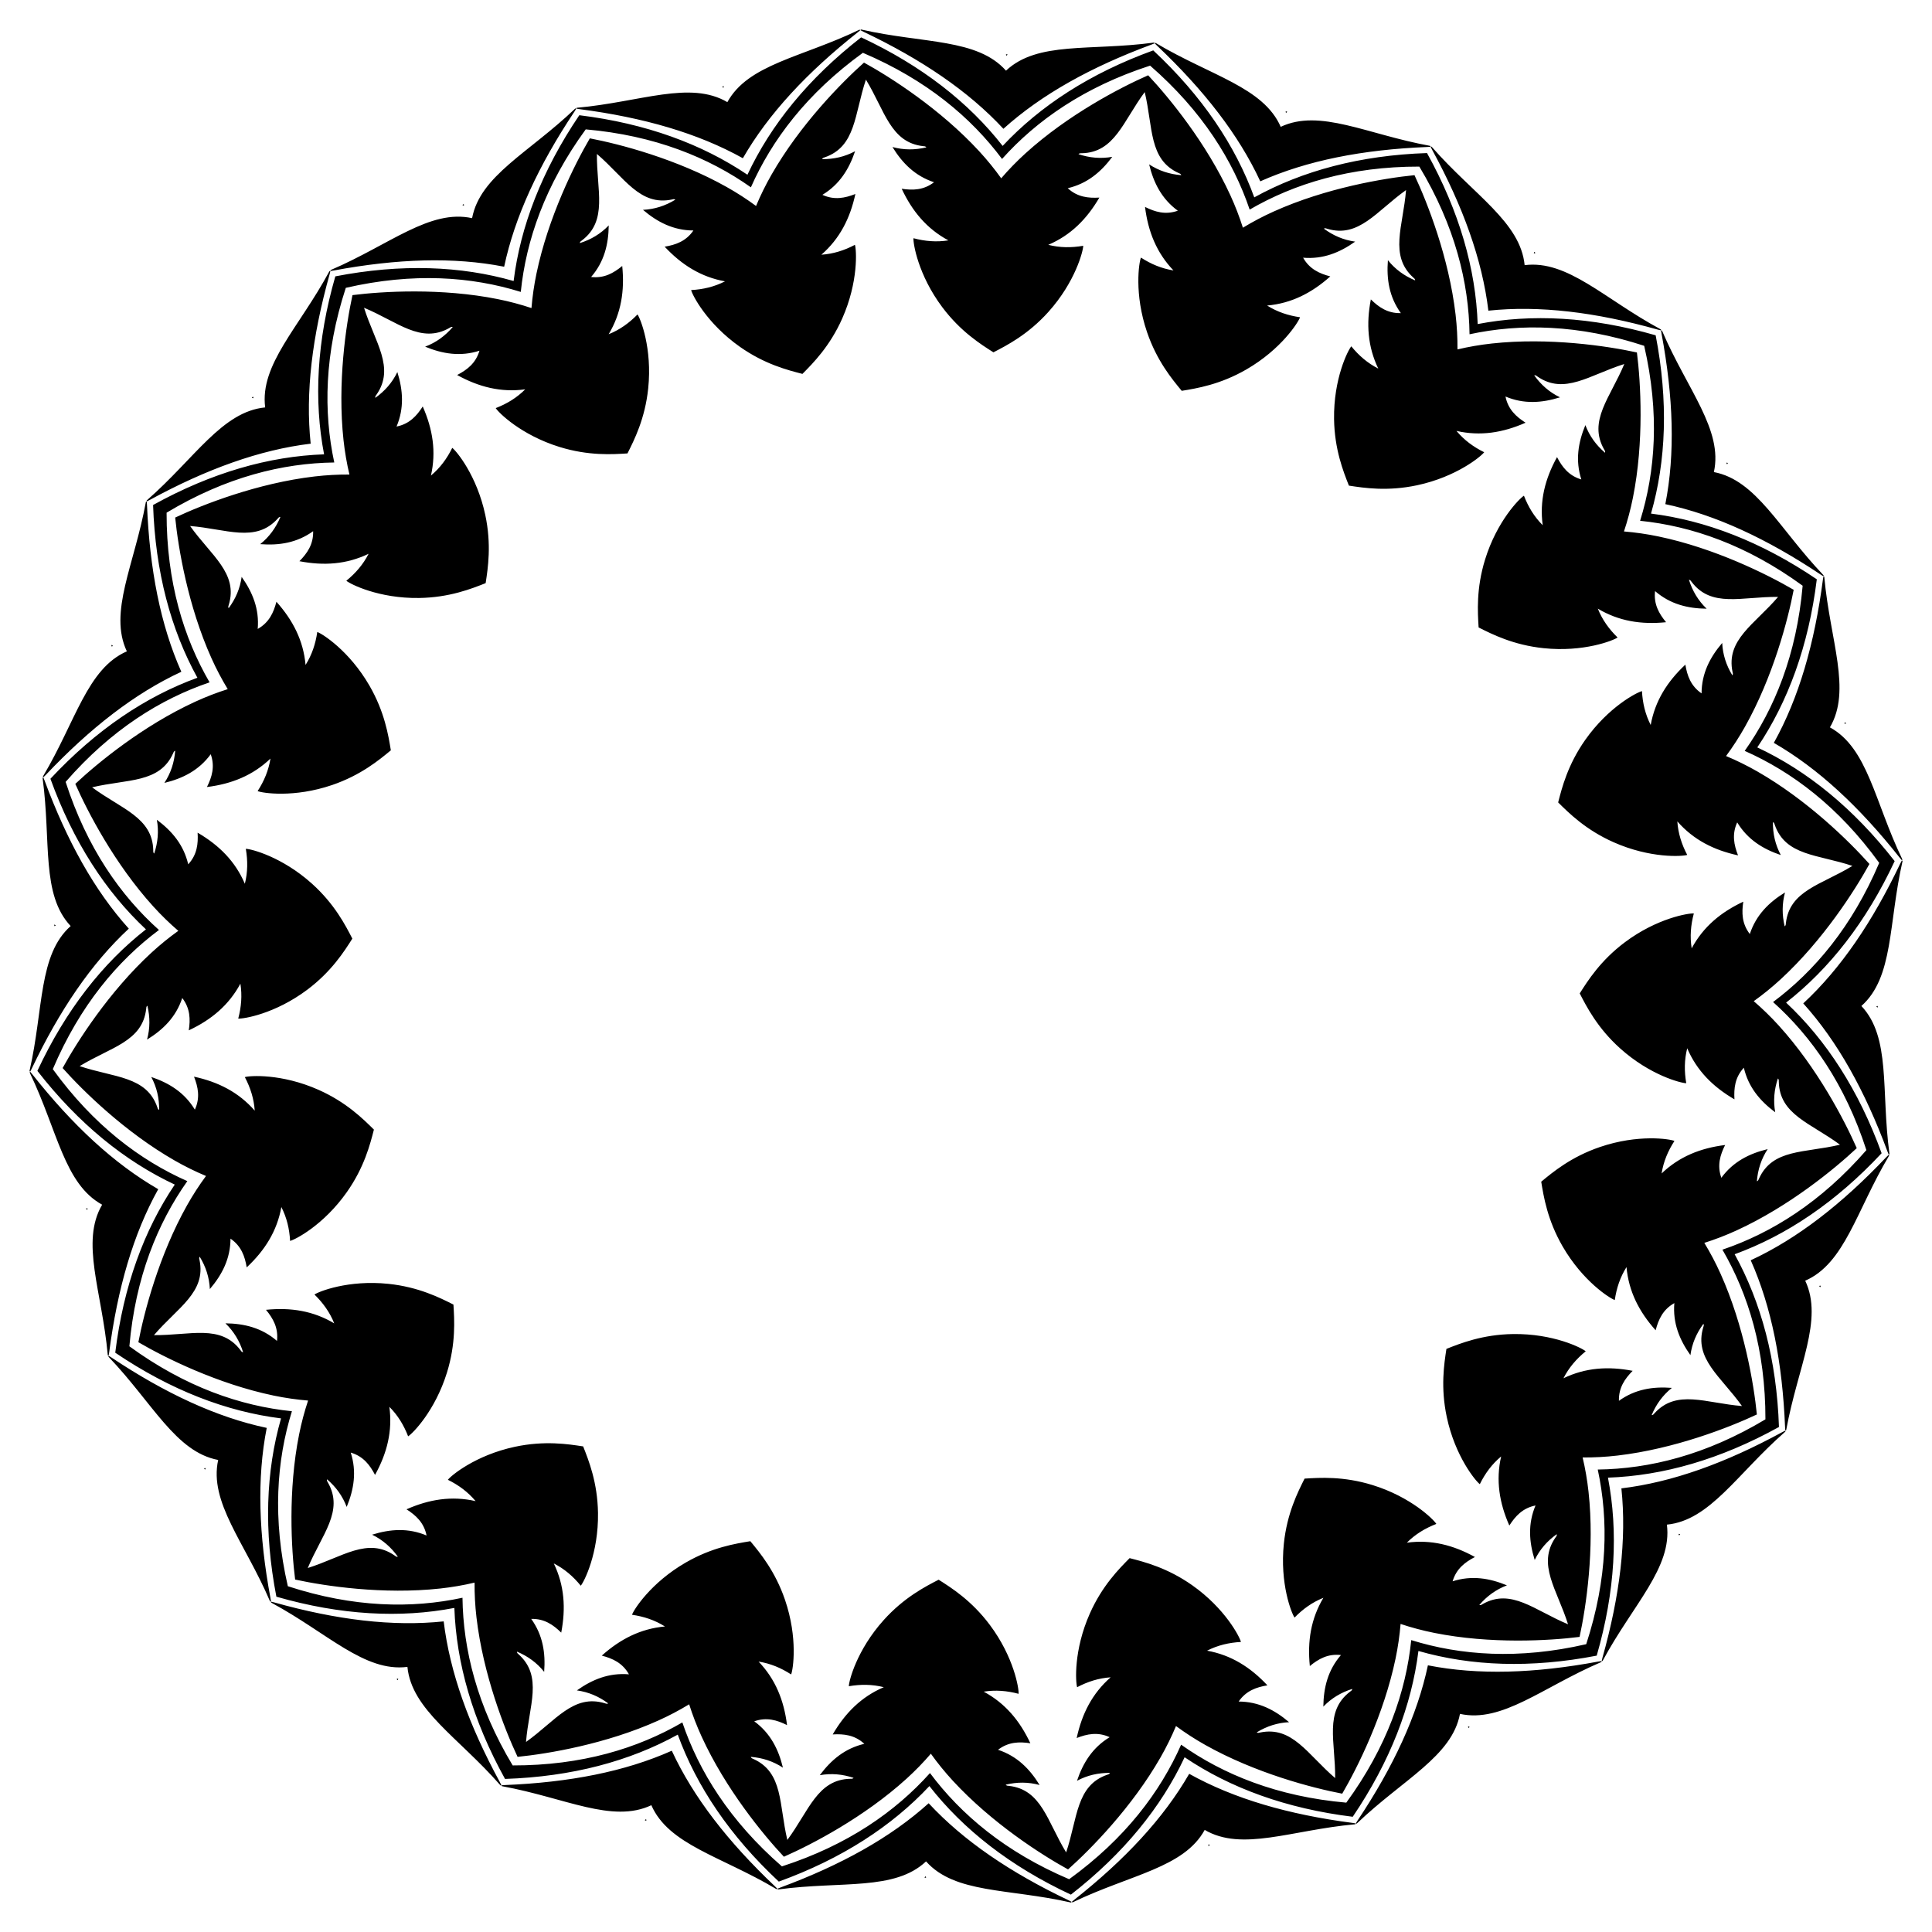 <?xml version="1.0" encoding="UTF-8"?>
<!DOCTYPE svg  PUBLIC '-//W3C//DTD SVG 1.1//EN'  'http://www.w3.org/Graphics/SVG/1.1/DTD/svg11.dtd'>
<svg enable-background="new 0 0 1650.439 1650.439" version="1.1" viewBox="0 0 1650.4 1650.4" xml:space="preserve" xmlns="http://www.w3.org/2000/svg">

	<path d="m1563.2 621.34c32.395 17.746 38.128 63.393 61.655 112.35 0.139 0.29 0.528 0.742-0.243 1.133-0.573-0.677-1.19-1.366-1.761-2.089-34.234-43.297-69.592-76.258-107.57-98.154 21.349-38.286 34.771-84.724 41.923-139.45 0.119-0.914 0.295-1.822 0.439-2.697 0.863-0.06 0.761 0.527 0.79 0.847 4.941 54.09 23.454 96.206 4.764 128.07zm26.883 238.02c25.326 26.888 16.673 72.073 23.92 125.9 0.043 0.319 0.273 0.868-0.581 1.002-0.336-0.821-0.71-1.666-1.03-2.531-19.179-51.756-42.62-94.03-71.971-126.59 32.135-29.815 59.25-69.832 82.964-119.67 0.396-0.832 0.844-1.641 1.251-2.429 0.839 0.21 0.561 0.736 0.49 1.05-12.014 52.969-7.422 98.745-35.043 123.27zm-47.985 234.68c15.777 33.398-6.415 73.698-16.157 127.13-0.058 0.317-9e-3 0.91-0.863 0.774-0.065-0.885-0.16-1.804-0.197-2.725-2.246-55.15-11.478-102.6-29.33-142.64 39.775-18.426 77.93-48.105 115.88-88.179 0.634-0.669 1.31-1.3 1.941-1.923 0.733 0.459 0.306 0.874 0.141 1.15-27.795 46.663-37.573 91.618-71.42 106.41zm-118.16 208.37c4.684 36.639-28.875 68.108-54.652 115.92-0.153 0.283-0.29 0.863-1.06 0.469 0.211-0.862 0.406-1.765 0.655-2.653 14.906-53.145 20.789-101.12 16.182-144.72 43.523-5.233 88.981-21.669 137.46-48.053 0.81-0.441 1.647-0.832 2.44-1.23 0.555 0.663 0.021 0.925-0.221 1.138-40.854 35.791-64.045 75.524-100.81 79.13zm-176.76 161.66c-6.867 36.294-48.508 55.852-87.797 93.355-0.233 0.222-0.542 0.731-1.153 0.119 0.467-0.754 0.931-1.554 1.442-2.321 30.599-45.938 51.02-89.75 60.11-132.63 43.009 8.473 91.322 6.888 145.58-3.223 0.906-0.169 1.824-0.282 2.701-0.416 0.323 0.802-0.266 0.887-0.562 1.014-49.914 21.414-84.248 52.036-120.32 44.105zm-218.07 99.122c-17.746 32.395-63.393 38.128-112.35 61.655-0.29 0.139-0.742 0.528-1.133-0.243 0.677-0.573 1.366-1.19 2.089-1.761 43.297-34.234 76.258-69.592 98.154-107.57 38.286 21.349 84.724 34.771 139.45 41.923 0.914 0.119 1.822 0.295 2.697 0.439 0.06 0.863-0.527 0.761-0.847 0.79-54.09 4.941-96.206 23.454-128.07 4.764zm-238.02 26.883c-26.888 25.326-72.073 16.673-125.9 23.92-0.319 0.043-0.868 0.273-1.002-0.581 0.821-0.336 1.666-0.71 2.531-1.03 51.756-19.179 94.03-42.62 126.59-71.971 29.815 32.135 69.832 59.25 119.67 82.964 0.832 0.396 1.641 0.844 2.429 1.251-0.21 0.839-0.736 0.561-1.05 0.49-52.97-12.014-98.746-7.422-123.27-35.043zm-234.68-47.985c-33.398 15.777-73.698-6.415-127.13-16.157-0.317-0.058-0.91-9e-3 -0.774-0.863 0.885-0.065 1.804-0.16 2.725-0.197 55.15-2.246 102.6-11.478 142.64-29.33 18.426 39.775 48.105 77.93 88.179 115.88 0.669 0.634 1.3 1.31 1.923 1.941-0.459 0.733-0.874 0.306-1.15 0.141-46.663-27.795-91.618-37.573-106.41-71.42zm-208.37-118.16c-36.639 4.684-68.108-28.875-115.92-54.652-0.283-0.153-0.863-0.29-0.469-1.06 0.862 0.211 1.765 0.406 2.653 0.655 53.145 14.906 101.12 20.789 144.72 16.182 5.233 43.523 21.669 88.981 48.053 137.46 0.441 0.81 0.832 1.647 1.23 2.44-0.663 0.555-0.925 0.021-1.138-0.221-35.792-40.854-75.525-64.045-79.13-100.81zm-161.66-176.76c-36.294-6.867-55.852-48.508-93.355-87.797-0.222-0.233-0.731-0.542-0.119-1.153 0.754 0.467 1.554 0.931 2.321 1.442 45.937 30.599 89.75 51.02 132.63 60.11-8.473 43.009-6.888 91.322 3.223 145.58 0.169 0.906 0.282 1.824 0.415 2.701-0.802 0.323-0.887-0.266-1.014-0.562-21.413-49.914-52.035-84.248-44.104-120.32zm-99.122-218.07c-32.395-17.746-38.128-63.393-61.655-112.35-0.139-0.29-0.528-0.742 0.243-1.133 0.573 0.677 1.19 1.366 1.761 2.089 34.234 43.297 69.591 76.258 107.57 98.154-21.349 38.286-34.771 84.724-41.923 139.45-0.119 0.914-0.295 1.822-0.439 2.697-0.863 0.06-0.761-0.527-0.79-0.847-4.941-54.09-23.454-96.206-4.764-128.07zm-26.883-238.02c-25.326-26.888-16.673-72.073-23.92-125.9-0.043-0.319-0.273-0.868 0.581-1.002 0.336 0.821 0.71 1.666 1.03 2.531 19.179 51.756 42.621 94.03 71.971 126.59-32.135 29.815-59.25 69.832-82.964 119.67-0.396 0.832-0.844 1.641-1.251 2.429-0.839-0.21-0.561-0.736-0.49-1.05 12.014-52.97 7.422-98.746 35.043-123.27zm47.986-234.68c-15.777-33.398 6.415-73.698 16.157-127.13 0.058-0.317 9e-3 -0.91 0.863-0.774 0.065 0.885 0.16 1.804 0.197 2.725 2.246 55.15 11.478 102.6 29.33 142.64-39.775 18.426-77.93 48.105-115.88 88.179-0.634 0.669-1.31 1.3-1.941 1.923-0.733-0.459-0.306-0.874-0.141-1.15 27.794-46.663 37.572-91.618 71.42-106.41zm118.16-208.37c-4.684-36.639 28.875-68.108 54.652-115.92 0.153-0.283 0.29-0.863 1.06-0.469-0.211 0.862-0.405 1.765-0.654 2.653-14.906 53.145-20.789 101.12-16.182 144.72-43.522 5.233-88.981 21.669-137.46 48.053-0.81 0.441-1.647 0.832-2.44 1.23-0.555-0.663-0.021-0.925 0.221-1.138 40.853-35.792 64.043-75.525 100.8-79.13zm176.76-161.66c6.867-36.294 48.508-55.852 87.797-93.355 0.233-0.222 0.542-0.731 1.153-0.119-0.467 0.754-0.931 1.554-1.442 2.321-30.599 45.937-51.02 89.75-60.11 132.63-43.009-8.473-91.322-6.888-145.58 3.223-0.906 0.169-1.824 0.282-2.701 0.415-0.323-0.802 0.266-0.887 0.562-1.014 49.914-21.413 84.247-52.035 120.32-44.104zm218.07-99.122c17.746-32.395 63.393-38.128 112.35-61.655 0.29-0.139 0.742-0.528 1.133 0.243-0.677 0.573-1.366 1.19-2.089 1.761-43.297 34.234-76.258 69.591-98.154 107.57-38.286-21.349-84.724-34.771-139.45-41.923-0.914-0.119-1.822-0.295-2.697-0.439-0.06-0.863 0.527-0.761 0.847-0.79 54.09-4.941 96.206-23.454 128.07-4.764zm238.02-26.883c26.888-25.326 72.073-16.673 125.9-23.92 0.319-0.043 0.868-0.273 1.002 0.581-0.821 0.336-1.666 0.71-2.531 1.03-51.756 19.179-94.03 42.621-126.59 71.971-29.815-32.135-69.832-59.25-119.67-82.964-0.832-0.396-1.641-0.844-2.429-1.251 0.21-0.839 0.736-0.561 1.05-0.49 52.969 12.014 98.745 7.422 123.27 35.043zm234.68 47.986c33.398-15.777 73.698 6.415 127.13 16.157 0.317 0.058 0.91 9e-3 0.774 0.863-0.885 0.065-1.804 0.16-2.725 0.197-55.15 2.246-102.6 11.478-142.64 29.33-18.426-39.775-48.105-77.93-88.179-115.88-0.669-0.634-1.3-1.31-1.923-1.941 0.459-0.733 0.874-0.306 1.15-0.141 46.663 27.794 91.618 37.572 106.41 71.42zm208.37 118.16c36.639-4.684 68.108 28.875 115.92 54.652 0.283 0.153 0.863 0.29 0.469 1.06-0.862-0.211-1.765-0.405-2.653-0.654-53.145-14.906-101.12-20.789-144.72-16.182-5.233-43.522-21.669-88.981-48.053-137.46-0.441-0.81-0.832-1.647-1.23-2.44 0.663-0.555 0.925-0.021 1.138 0.221 35.791 40.853 75.524 64.043 79.13 100.8zm161.66 176.76c36.294 6.867 55.852 48.508 93.355 87.797 0.222 0.233 0.731 0.542 0.119 1.153-0.754-0.467-1.554-0.931-2.321-1.442-45.938-30.599-89.75-51.02-132.63-60.11 8.473-43.009 6.888-91.322-3.223-145.58-0.169-0.906-0.282-1.824-0.416-2.701 0.802-0.323 0.887 0.266 1.014 0.562 21.414 49.914 52.036 84.247 44.105 120.32zm112.59 214.35c0.093 0.264 0.159 0.494 0.197 0.688-0.496-0.111-0.993-0.222-1.489-0.331 0.37-0.348 0.739-0.698 1.108-1.049 0.066 0.186 0.129 0.418 0.184 0.692zm27.374 242.37c7e-3 0.28-2e-3 0.519-0.025 0.715-0.438-0.259-0.875-0.518-1.314-0.775 0.46-0.217 0.919-0.436 1.378-0.655 6e-3 0.197-7e-3 0.437-0.039 0.715zm-48.861 238.96c-0.08 0.268-0.162 0.493-0.245 0.672-0.336-0.382-0.672-0.763-1.01-1.143 0.504-0.064 1.008-0.13 1.513-0.197-0.056 0.19-0.142 0.414-0.258 0.668zm-120.32 212.17c-0.159 0.231-0.307 0.419-0.441 0.564-0.202-0.467-0.403-0.934-0.607-1.399 0.499 0.095 0.999 0.188 1.5 0.28-0.112 0.162-0.262 0.349-0.452 0.555zm-179.99 164.61c-0.222 0.17-0.421 0.304-0.594 0.4-0.047-0.506-0.095-1.013-0.145-1.518 0.446 0.245 0.892 0.487 1.34 0.73-0.156 0.119-0.357 0.25-0.601 0.388zm-222.05 100.93c-0.264 0.093-0.494 0.159-0.688 0.197 0.111-0.496 0.223-0.993 0.331-1.489 0.348 0.37 0.698 0.739 1.049 1.108-0.186 0.066-0.418 0.129-0.692 0.184zm-242.37 27.374c-0.28 7e-3 -0.519-2e-3 -0.715-0.025 0.259-0.438 0.518-0.875 0.775-1.314 0.217 0.46 0.436 0.919 0.655 1.378-0.198 6e-3 -0.438-7e-3 -0.715-0.039zm-238.97-48.861c-0.268-0.08-0.493-0.162-0.672-0.245 0.382-0.336 0.763-0.672 1.143-1.01 0.064 0.504 0.13 1.008 0.197 1.513-0.19-0.056-0.413-0.142-0.668-0.258zm-212.17-120.32c-0.23-0.159-0.419-0.307-0.564-0.441 0.467-0.202 0.934-0.403 1.399-0.607-0.095 0.499-0.188 0.999-0.28 1.5-0.163-0.112-0.349-0.262-0.555-0.452zm-164.61-179.99c-0.17-0.222-0.304-0.421-0.4-0.594 0.506-0.047 1.013-0.095 1.518-0.145-0.245 0.446-0.487 0.892-0.73 1.34-0.12-0.156-0.251-0.357-0.388-0.601zm-100.93-222.05c-0.093-0.264-0.159-0.494-0.197-0.688 0.496 0.111 0.993 0.223 1.489 0.331-0.37 0.348-0.739 0.698-1.108 1.049-0.066-0.186-0.128-0.418-0.184-0.692zm-27.374-242.37c-7e-3 -0.28 2e-3 -0.519 0.025-0.715 0.438 0.259 0.875 0.518 1.314 0.775-0.46 0.217-0.919 0.436-1.378 0.655-6e-3 -0.198 7e-3 -0.438 0.039-0.715zm48.861-238.97c0.08-0.268 0.162-0.493 0.245-0.672 0.336 0.382 0.672 0.763 1.01 1.143-0.504 0.064-1.008 0.13-1.513 0.197 0.056-0.19 0.142-0.413 0.258-0.668zm120.32-212.17c0.159-0.23 0.307-0.419 0.441-0.564 0.202 0.467 0.403 0.934 0.607 1.399-0.499-0.095-0.999-0.188-1.499-0.28 0.111-0.163 0.262-0.349 0.451-0.555zm179.99-164.61c0.222-0.17 0.421-0.304 0.594-0.4 0.047 0.506 0.095 1.013 0.145 1.518-0.445-0.245-0.892-0.487-1.34-0.73 0.156-0.12 0.357-0.251 0.601-0.388zm222.05-100.93c0.264-0.093 0.494-0.159 0.688-0.197-0.111 0.496-0.222 0.993-0.331 1.489-0.348-0.37-0.698-0.739-1.049-1.108 0.186-0.066 0.418-0.128 0.692-0.184zm242.37-27.374c0.28-7e-3 0.519 2e-3 0.715 0.025-0.259 0.438-0.518 0.875-0.775 1.314-0.217-0.46-0.436-0.919-0.655-1.378 0.197-6e-3 0.437 7e-3 0.715 0.039zm238.96 48.861c0.268 0.08 0.493 0.162 0.672 0.245-0.382 0.336-0.763 0.672-1.143 1.01-0.064-0.504-0.13-1.008-0.197-1.513 0.19 0.056 0.414 0.142 0.668 0.258zm212.17 120.32c0.231 0.159 0.419 0.307 0.564 0.441-0.467 0.202-0.934 0.403-1.399 0.607 0.095-0.499 0.188-0.999 0.28-1.499 0.162 0.111 0.349 0.262 0.555 0.451zm164.61 179.99c0.17 0.222 0.304 0.421 0.4 0.594-0.506 0.047-1.013 0.095-1.518 0.145 0.245-0.445 0.487-0.892 0.73-1.34 0.119 0.156 0.25 0.357 0.388 0.601zm-65.367 43.173c46.536 5.81 94.126 23.979 141.63 56.122-7.021 56.929-24.624 104.73-50.846 143.61 42.463 19.906 82.109 51.892 117.36 97.143-24.269 51.973-55.783 91.996-92.736 120.87 34.233 32.053 62.055 74.725 81.597 128.65-39.142 41.93-81.481 70.256-125.55 86.299 22.653 41.063 35.927 90.244 37.847 147.57-50.183 27.782-99.203 41.638-146.07 43.279 8.855 46.053 6.281 96.929-9.608 152.04-56.312 10.915-107.22 8.945-152.3-3.978-5.81 46.536-23.979 94.126-56.122 141.63-56.929-7.021-104.73-24.624-143.61-50.846-19.906 42.463-51.892 82.109-97.143 117.36-51.973-24.269-91.996-55.783-120.87-92.736-32.053 34.233-74.725 62.055-128.65 81.597-41.93-39.142-70.256-81.481-86.299-125.55-41.063 22.653-90.244 35.927-147.57 37.847-27.782-50.183-41.638-99.203-43.279-146.07-46.053 8.855-96.929 6.281-152.04-9.608-10.915-56.312-8.945-107.22 3.978-152.3-46.536-5.81-94.126-23.979-141.63-56.122 7.021-56.929 24.624-104.73 50.846-143.61-42.463-19.906-82.109-51.892-117.36-97.143 24.269-51.973 55.783-91.996 92.736-120.87-34.233-32.053-62.055-74.725-81.597-128.65 39.142-41.93 81.481-70.256 125.55-86.299-22.653-41.063-35.926-90.244-37.847-147.57 50.183-27.782 99.203-41.638 146.07-43.279-8.855-46.053-6.281-96.929 9.608-152.04 56.312-10.915 107.22-8.945 152.3 3.978 5.81-46.536 23.979-94.126 56.122-141.63 56.929 7.021 104.73 24.624 143.61 50.846 19.906-42.463 51.892-82.109 97.143-117.36 51.973 24.269 91.996 55.783 120.87 92.736 32.053-34.233 74.725-62.055 128.65-81.597 41.93 39.142 70.256 81.481 86.299 125.55 41.063-22.653 90.244-35.926 147.57-37.847 27.782 50.183 41.638 99.203 43.279 146.07 46.053-8.855 96.929-6.281 152.04 9.608 10.915 56.312 8.945 107.22-3.978 152.3zm129.54 61.619c-47.844-34.868-95.025-50.986-138.85-55.472 13.075-42.066 16.771-91.787 3.482-149.48-56.277-18.376-106.13-19.126-149.19-9.851-0.564-44.047-12.414-92.477-42.88-143.24-59.202-0.086-106.85 14.606-144.94 36.734-14.148-41.717-40.383-84.115-85.044-122.98-56.331 18.212-97.103 46.909-126.49 79.724-26.347-35.303-64.4-67.519-118.88-90.678-47.946 34.728-77.855 74.619-95.664 114.91-35.967-25.434-82.112-44.313-141.09-49.503-34.868 47.844-50.986 95.025-55.472 138.85-42.066-13.075-91.787-16.771-149.48-3.482-18.376 56.277-19.126 106.13-9.851 149.19-44.047 0.564-92.477 12.414-143.24 42.88-0.086 59.202 14.606 106.85 36.734 144.94-41.717 14.148-84.115 40.383-122.98 85.044 18.212 56.331 46.909 97.103 79.724 126.49-35.303 26.347-67.519 64.4-90.678 118.88 34.728 47.946 74.619 77.855 114.91 95.663-25.434 35.967-44.313 82.112-49.503 141.09 47.844 34.868 95.025 50.986 138.85 55.472-13.075 42.066-16.771 91.787-3.482 149.48 56.277 18.376 106.13 19.126 149.19 9.851 0.564 44.047 12.414 92.477 42.88 143.24 59.202 0.086 106.85-14.606 144.94-36.734 14.148 41.717 40.383 84.115 85.044 122.98 56.331-18.212 97.103-46.909 126.49-79.724 26.347 35.303 64.4 67.519 118.88 90.678 47.946-34.728 77.855-74.619 95.663-114.91 35.967 25.434 82.112 44.313 141.09 49.503 34.868-47.844 50.986-95.025 55.472-138.85 42.066 13.075 91.787 16.771 149.48 3.482 18.376-56.277 19.126-106.13 9.851-149.19 44.047-0.564 92.477-12.414 143.24-42.88 0.086-59.202-14.606-106.85-36.734-144.94 41.717-14.148 84.115-40.383 122.98-85.044-18.212-56.331-46.909-97.103-79.724-126.49 35.303-26.347 67.519-64.4 90.678-118.88-34.728-47.946-74.619-77.855-114.91-95.664 25.435-35.966 44.314-82.111 49.504-141.08zm-152.64-46.361c9.725 0.796 19.547 2.202 29.466 4.268 48.066 10.01 93.043 32.444 115.52 45.576-4.882 25.565-17.554 74.203-41.617 117-4.966 8.832-10.365 17.156-16.16 25.007 9.003 3.763 17.909 8.134 26.705 13.164 42.62 24.374 78.463 59.608 95.777 79.041-12.543 22.805-39.625 65.147-75.735 98.413-7.452 6.865-15.159 13.113-23.096 18.789 7.4 6.361 14.519 13.27 21.33 20.772 33.002 36.351 56.203 80.937 66.665 104.77-18.977 17.813-57.817 49.714-102.44 70.193-9.209 4.226-18.469 7.787-27.772 10.732 5.072 8.336 9.708 17.108 13.867 26.347 20.154 44.77 28.442 94.344 31.026 120.24-23.552 11.077-70.35 29.414-119.12 35.102-10.064 1.174-19.971 1.698-29.729 1.625 2.248 9.495 3.946 19.27 5.047 29.343 5.333 48.807-2.104 98.515-7.649 123.94-25.823 3.257-75.996 6.235-124.13-3.425-9.934-1.994-19.519-4.556-28.776-7.641-0.796 9.725-2.202 19.547-4.268 29.466-10.01 48.066-32.444 93.043-45.576 115.52-25.565-4.882-74.203-17.554-117-41.617-8.832-4.966-17.156-10.365-25.007-16.16-3.763 9.003-8.134 17.909-13.164 26.705-24.374 42.62-59.608 78.463-79.041 95.777-22.805-12.543-65.147-39.625-98.413-75.735-6.865-7.452-13.113-15.159-18.789-23.096-6.361 7.4-13.27 14.519-20.772 21.33-36.351 33.002-80.937 56.203-104.77 66.665-17.813-18.977-49.714-57.817-70.193-102.44-4.226-9.209-7.787-18.469-10.732-27.772-8.336 5.072-17.108 9.708-26.347 13.867-44.77 20.154-94.344 28.442-120.24 31.026-11.077-23.552-29.414-70.35-35.102-119.12-1.174-10.064-1.699-19.971-1.625-29.729-9.495 2.248-19.27 3.946-29.343 5.047-48.807 5.333-98.515-2.104-123.94-7.649-3.257-25.823-6.235-75.996 3.425-124.13 1.994-9.934 4.556-19.519 7.641-28.776-9.725-0.796-19.546-2.202-29.466-4.268-48.066-10.01-93.043-32.444-115.52-45.576 4.882-25.565 17.554-74.203 41.617-117 4.966-8.832 10.365-17.156 16.16-25.007-9.003-3.763-17.909-8.134-26.705-13.164-42.62-24.374-78.463-59.608-95.777-79.041 12.543-22.805 39.625-65.147 75.735-98.413 7.452-6.865 15.159-13.113 23.096-18.789-7.4-6.361-14.519-13.27-21.33-20.772-33.002-36.351-56.203-80.937-66.665-104.77 18.977-17.813 57.817-49.714 102.44-70.193 9.209-4.226 18.469-7.787 27.772-10.732-5.072-8.336-9.708-17.108-13.867-26.347-20.154-44.77-28.441-94.344-31.026-120.24 23.552-11.077 70.35-29.414 119.12-35.102 10.064-1.174 19.972-1.699 29.729-1.625-2.248-9.495-3.946-19.27-5.047-29.343-5.333-48.807 2.104-98.515 7.649-123.94 25.823-3.257 75.996-6.235 124.13 3.425 9.934 1.994 19.519 4.556 28.776 7.641 0.796-9.725 2.202-19.546 4.268-29.466 10.01-48.066 32.444-93.043 45.576-115.52 25.565 4.882 74.203 17.554 117 41.617 8.832 4.966 17.156 10.365 25.007 16.16 3.763-9.003 8.134-17.909 13.164-26.705 24.374-42.62 59.608-78.463 79.041-95.777 22.805 12.543 65.147 39.625 98.413 75.735 6.865 7.452 13.113 15.159 18.789 23.096 6.361-7.4 13.27-14.519 20.772-21.33 36.352-33.003 80.938-56.204 104.77-66.666 17.813 18.977 49.714 57.817 70.193 102.44 4.226 9.209 7.787 18.469 10.732 27.772 8.336-5.072 17.108-9.708 26.347-13.867 44.77-20.154 94.344-28.441 120.24-31.026 11.077 23.552 29.414 70.35 35.102 119.12 1.174 10.064 1.698 19.972 1.625 29.729 9.495-2.248 19.27-3.946 29.343-5.047 48.807-5.333 98.515 2.104 123.94 7.649 3.257 25.823 6.235 75.996-3.425 124.13-1.995 9.935-4.557 19.52-7.642 28.777zm131.66 55.9c-31.068-0.307-56.927 9.629-73.969-12.924-0.476-0.63-0.809-1.498-2.199-1.71 3.026 9.615 7.92 17.785 15.123 24.73-16.21-0.192-31.139-3.879-44.046-15.041-1.301 11.145 3.356 19.221 9.395 26.573-21.12 2.147-40.405-0.883-58.301-11.584 3.805 9.495 9.551 17.486 16.887 24.639-3.545 2.54-28.904 12.714-63.241 9.125-25.813-2.698-43.913-11.881-55.472-17.699-0.814-12.915-2.155-33.167 5.496-57.967 10.178-32.99 29.489-52.32 33.217-54.583 3.699 9.555 8.793 17.977 16.032 25.203-2.817-20.66 1.966-39.586 12.231-58.169 4.392 8.44 9.992 15.893 20.753 19.072-5.199-16.253-2.731-31.431 3.456-46.415 3.56 9.352 9.153 17.059 16.809 23.617 0.351-1.362-0.317-2.009-0.709-2.694-14.053-24.527 5.236-44.41 17.148-73.105-29.643 9.308-51.165 26.749-74.343 10.566-0.647-0.452-1.232-1.175-2.62-0.946 5.849 8.21 13.028 14.467 22.025 18.846-15.476 4.827-30.814 5.933-46.538-0.694 2.207 11.002 9.131 17.243 17.146 22.37-19.423 8.568-38.7 11.646-59.027 6.999 6.553 7.854 14.487 13.679 23.675 18.214-2.586 3.511-23.561 21.024-57.326 28.221-25.383 5.411-45.435 2.27-58.226 0.309-4.765-12.031-12.299-30.877-12.686-56.828-0.515-34.52 11.878-58.872 14.724-62.177 6.471 7.944 13.918 14.38 23.036 19.016-9.063-18.779-10.363-38.256-6.343-59.102 6.785 6.67 14.414 12.028 25.63 11.725-9.967-13.85-12.31-29.049-11.056-45.211 6.276 7.794 13.977 13.396 23.284 17.267-0.087-1.403-0.922-1.813-1.507-2.343-20.944-18.984-8.744-43.855-6.282-74.826-25.315 18.013-40.395 41.251-67.439 33.022-0.755-0.23-1.535-0.737-2.784-0.09 8.1 6 16.861 9.733 26.771 11.118-13.227 9.373-27.472 15.165-44.475 13.721 5.499 9.781 14.013 13.578 23.22 15.976-15.825 14.151-33.207 23.035-53.975 24.897 8.659 5.445 18.005 8.532 28.144 10.007-1.375 4.138-15.911 27.275-45.8 44.555-22.469 12.99-42.51 16.199-55.281 18.287-8.249-9.97-21.238-25.566-29.626-50.127-11.157-32.672-6.896-59.661-5.21-63.683 8.609 5.556 17.68 9.375 27.785 10.966-14.423-15.059-21.677-33.182-24.296-54.249 8.514 4.247 17.425 6.985 27.999 3.231-13.759-10.093-20.684-23.823-24.486-39.582 8.377 5.473 17.432 8.421 27.48 9.226-0.516-1.308-1.437-1.439-2.157-1.762-25.786-11.582-21.868-39.006-29.097-69.223-18.51 24.954-25.671 51.715-53.934 52.246-0.789 0.015-1.688-0.226-2.676 0.774 9.558 3.203 19.044 4.046 28.896 2.301-9.683 13.002-21.441 22.912-38.058 26.793 8.252 7.603 17.523 8.583 27.02 8.019-10.678 18.349-24.464 32.169-43.64 40.358 9.918 2.503 19.761 2.551 29.859 0.82-0.029 4.361-6.704 30.857-29.79 56.527-17.355 19.297-35.424 28.543-46.924 34.474-10.926-6.933-28.099-17.751-43.666-38.518-20.707-27.625-24.995-54.61-24.635-58.956 9.904 2.624 19.712 3.453 29.813 1.844-18.37-9.865-30.87-24.859-39.87-44.086 9.41 1.408 18.731 1.259 27.627-5.579-16.205-5.347-27.033-16.265-35.519-30.078 9.658 2.617 19.181 2.622 28.987 0.283-0.895-1.084-1.811-0.924-2.596-1.01-28.103-3.047-32.851-30.34-49.064-56.844-9.893 29.452-8.434 57.116-35.149 66.355-0.746 0.258-1.675 0.306-2.306 1.563 10.08 0.093 19.362-2.036 28.193-6.741-5.191 15.357-13.312 28.416-27.916 37.243 10.198 4.681 19.317 2.748 28.176-0.723-4.485 20.75-13.326 38.154-29.033 51.868 10.206-0.684 19.582-3.68 28.651-8.447 1.32 4.156 3.16 31.418-10.864 62.966-10.543 23.716-24.87 38.092-33.975 47.287-12.534-3.217-32.209-8.199-53.432-23.14-28.23-19.874-40.647-44.214-41.647-48.458 10.23-0.565 19.814-2.807 28.924-7.459-20.52-3.705-37.041-14.103-51.542-29.608 9.384-1.569 18.203-4.591 24.551-13.844-17.064-0.078-30.736-7.115-43.075-17.63 9.994-0.496 19.053-3.434 27.655-8.688-1.186-0.755-2.008-0.319-2.781-0.158-27.669 5.786-40.619-18.703-64.228-38.9-0.307 31.068 9.629 56.927-12.924 73.969-0.63 0.476-1.498 0.809-1.71 2.199 9.615-3.026 17.785-7.92 24.73-15.123-0.192 16.21-3.879 31.139-15.041 44.046 11.145 1.301 19.221-3.356 26.573-9.395 2.147 21.121-0.883 40.405-11.584 58.301 9.495-3.805 17.486-9.551 24.639-16.887 2.54 3.545 12.714 28.904 9.125 63.241-2.698 25.813-11.881 43.913-17.699 55.472-12.915 0.814-33.167 2.155-57.967-5.496-32.99-10.178-52.32-29.489-54.583-33.217 9.555-3.699 17.977-8.793 25.203-16.032-20.66 2.817-39.586-1.966-58.169-12.231 8.44-4.392 15.893-9.991 19.072-20.753-16.253 5.199-31.431 2.731-46.415-3.456 9.352-3.56 17.059-9.153 23.617-16.809-1.362-0.351-2.009 0.317-2.694 0.709-24.527 14.053-44.41-5.236-73.105-17.148 9.308 29.643 26.749 51.165 10.566 74.343-0.452 0.647-1.175 1.232-0.946 2.62 8.21-5.849 14.467-13.028 18.846-22.025 4.827 15.476 5.933 30.814-0.694 46.538 11.002-2.207 17.243-9.131 22.37-17.147 8.568 19.423 11.646 38.7 6.999 59.027 7.854-6.553 13.679-14.487 18.214-23.674 3.511 2.586 21.024 23.561 28.221 57.326 5.411 25.383 2.27 45.435 0.309 58.226-12.031 4.765-30.877 12.299-56.828 12.686-34.52 0.515-58.872-11.878-62.177-14.724 7.944-6.471 14.38-13.918 19.016-23.036-18.779 9.064-38.256 10.363-59.102 6.343 6.67-6.785 12.028-14.414 11.725-25.63-13.85 9.967-29.049 12.31-45.211 11.056 7.794-6.276 13.396-13.977 17.267-23.284-1.403 0.087-1.813 0.922-2.343 1.507-18.984 20.944-43.855 8.744-74.826 6.282 18.013 25.315 41.251 40.395 33.022 67.439-0.23 0.755-0.737 1.535-0.09 2.784 6-8.1 9.733-16.861 11.118-26.771 9.373 13.227 15.165 27.472 13.721 44.475 9.781-5.499 13.578-14.013 15.976-23.22 14.151 15.825 23.035 33.207 24.897 53.976 5.445-8.659 8.532-18.005 10.007-28.144 4.138 1.375 27.275 15.911 44.555 45.8 12.99 22.469 16.199 42.51 18.287 55.281-9.97 8.249-25.566 21.238-50.127 29.626-32.672 11.157-59.661 6.896-63.683 5.21 5.556-8.609 9.375-17.68 10.966-27.785-15.059 14.423-33.182 21.677-54.249 24.296 4.247-8.514 6.985-17.425 3.231-27.999-10.093 13.759-23.823 20.684-39.582 24.486 5.473-8.377 8.421-17.432 9.226-27.48-1.308 0.516-1.439 1.437-1.762 2.157-11.582 25.786-39.006 21.868-69.223 29.097 24.954 18.51 51.715 25.671 52.246 53.934 0.015 0.789-0.226 1.688 0.774 2.676 3.203-9.558 4.046-19.044 2.301-28.896 13.002 9.683 22.912 21.441 26.793 38.058 7.603-8.252 8.583-17.523 8.019-27.02 18.349 10.678 32.169 24.464 40.358 43.64 2.503-9.918 2.551-19.761 0.82-29.859 4.361 0.029 30.857 6.704 56.527 29.79 19.297 17.355 28.543 35.424 34.474 46.924-6.933 10.926-17.751 28.099-38.518 43.666-27.625 20.707-54.61 24.995-58.956 24.635 2.624-9.904 3.453-19.712 1.844-29.814-9.865 18.37-24.859 30.87-44.086 39.87 1.408-9.41 1.259-18.731-5.579-27.627-5.347 16.205-16.265 27.033-30.078 35.519 2.617-9.658 2.622-19.181 0.283-28.987-1.084 0.895-0.924 1.811-1.01 2.596-3.047 28.103-30.34 32.851-56.844 49.064 29.452 9.893 57.116 8.434 66.355 35.149 0.258 0.746 0.306 1.675 1.563 2.306 0.093-10.08-2.036-19.362-6.741-28.193 15.357 5.191 28.416 13.312 37.243 27.916 4.681-10.198 2.748-19.317-0.723-28.176 20.75 4.485 38.154 13.326 51.868 29.033-0.684-10.206-3.68-19.582-8.447-28.651 4.156-1.32 31.418-3.16 62.966 10.864 23.716 10.543 38.092 24.87 47.287 33.975-3.217 12.534-8.199 32.209-23.14 53.432-19.874 28.23-44.214 40.647-48.458 41.647-0.565-10.23-2.807-19.814-7.459-28.924-3.705 20.52-14.103 37.041-29.608 51.542-1.569-9.384-4.591-18.203-13.844-24.551-0.078 17.064-7.115 30.736-17.63 43.075-0.496-9.994-3.434-19.053-8.688-27.655-0.755 1.186-0.319 2.008-0.158 2.781 5.786 27.669-18.703 40.619-38.9 64.228 31.068 0.307 56.927-9.629 73.969 12.924 0.476 0.63 0.809 1.498 2.199 1.71-3.026-9.615-7.92-17.785-15.123-24.73 16.21 0.192 31.139 3.879 44.046 15.041 1.301-11.145-3.356-19.221-9.395-26.573 21.121-2.147 40.405 0.883 58.301 11.584-3.805-9.495-9.551-17.486-16.887-24.639 3.545-2.54 28.904-12.714 63.241-9.125 25.813 2.698 43.913 11.881 55.472 17.699 0.814 12.915 2.155 33.167-5.496 57.967-10.178 32.99-29.489 52.32-33.217 54.583-3.699-9.555-8.793-17.977-16.032-25.203 2.817 20.66-1.966 39.586-12.231 58.169-4.392-8.44-9.991-15.893-20.753-19.072 5.199 16.253 2.731 31.431-3.456 46.415-3.56-9.352-9.153-17.059-16.809-23.617-0.351 1.362 0.317 2.009 0.709 2.694 14.053 24.527-5.236 44.41-17.148 73.105 29.643-9.308 51.165-26.749 74.343-10.566 0.647 0.452 1.232 1.175 2.62 0.946-5.849-8.21-13.028-14.467-22.025-18.846 15.476-4.827 30.814-5.933 46.538 0.694-2.207-11.002-9.131-17.243-17.147-22.37 19.423-8.568 38.7-11.646 59.027-6.999-6.553-7.854-14.487-13.679-23.674-18.214 2.586-3.511 23.561-21.024 57.326-28.221 25.383-5.411 45.435-2.27 58.226-0.309 4.765 12.031 12.299 30.877 12.686 56.828 0.515 34.52-11.878 58.872-14.724 62.177-6.471-7.944-13.918-14.38-23.036-19.016 9.064 18.779 10.363 38.256 6.343 59.102-6.785-6.67-14.414-12.028-25.63-11.725 9.967 13.85 12.31 29.049 11.056 45.211-6.276-7.794-13.977-13.396-23.284-17.267 0.087 1.403 0.922 1.813 1.507 2.343 20.944 18.984 8.744 43.854 6.282 74.826 25.315-18.013 40.395-41.251 67.439-33.022 0.755 0.23 1.535 0.736 2.784 0.09-8.1-6-16.861-9.733-26.771-11.118 13.227-9.373 27.472-15.165 44.475-13.721-5.499-9.781-14.013-13.578-23.22-15.976 15.825-14.151 33.207-23.035 53.976-24.897-8.659-5.445-18.005-8.532-28.144-10.007 1.375-4.139 15.911-27.275 45.8-44.555 22.469-12.99 42.51-16.199 55.281-18.286 8.249 9.97 21.238 25.566 29.626 50.127 11.157 32.672 6.896 59.661 5.21 63.683-8.609-5.556-17.68-9.375-27.785-10.966 14.423 15.059 21.677 33.182 24.296 54.249-8.514-4.247-17.425-6.985-27.999-3.231 13.759 10.093 20.684 23.823 24.486 39.582-8.377-5.473-17.432-8.421-27.48-9.227 0.516 1.308 1.437 1.439 2.157 1.762 25.786 11.583 21.868 39.006 29.097 69.223 18.51-24.954 25.671-51.714 53.934-52.246 0.789-0.015 1.688 0.226 2.676-0.774-9.558-3.203-19.044-4.047-28.896-2.301 9.683-13.001 21.441-22.912 38.058-26.793-8.252-7.603-17.523-8.583-27.02-8.019 10.678-18.349 24.464-32.169 43.64-40.358-9.918-2.503-19.761-2.551-29.859-0.82 0.029-4.361 6.704-30.857 29.79-56.527 17.355-19.297 35.424-28.543 46.924-34.474 10.926 6.933 28.099 17.751 43.666 38.518 20.707 27.625 24.995 54.61 24.635 58.956-9.904-2.624-19.712-3.453-29.814-1.844 18.37 9.865 30.87 24.859 39.87 44.086-9.41-1.408-18.731-1.259-27.627 5.579 16.205 5.347 27.033 16.265 35.519 30.078-9.658-2.616-19.181-2.622-28.987-0.283 0.895 1.084 1.811 0.924 2.596 1.01 28.103 3.047 32.851 30.34 49.064 56.844 9.893-29.452 8.434-57.116 35.149-66.355 0.746-0.258 1.675-0.306 2.306-1.563-10.08-0.093-19.362 2.036-28.193 6.741 5.191-15.357 13.312-28.416 27.916-37.243-10.198-4.681-19.317-2.748-28.176 0.723 4.485-20.75 13.326-38.154 29.033-51.868-10.206 0.684-19.582 3.68-28.651 8.447-1.32-4.156-3.16-31.418 10.864-62.966 10.543-23.716 24.87-38.092 33.975-47.287 12.534 3.217 32.209 8.199 53.432 23.14 28.23 19.874 40.647 44.214 41.647 48.458-10.23 0.565-19.814 2.807-28.924 7.459 20.52 3.705 37.041 14.103 51.542 29.608-9.384 1.568-18.203 4.591-24.551 13.844 17.064 0.078 30.736 7.115 43.075 17.63-9.994 0.496-19.053 3.434-27.655 8.688 1.186 0.755 2.008 0.319 2.781 0.158 27.669-5.786 40.619 18.703 64.228 38.9 0.307-31.068-9.629-56.927 12.924-73.969 0.63-0.476 1.498-0.809 1.71-2.199-9.615 3.026-17.785 7.92-24.73 15.123 0.192-16.21 3.879-31.139 15.041-44.046-11.145-1.301-19.221 3.356-26.573 9.395-2.147-21.12 0.883-40.405 11.584-58.301-9.495 3.805-17.486 9.551-24.639 16.887-2.54-3.545-12.714-28.904-9.125-63.241 2.698-25.813 11.881-43.913 17.699-55.472 12.915-0.814 33.167-2.155 57.967 5.496 32.99 10.178 52.32 29.489 54.583 33.217-9.555 3.699-17.977 8.793-25.203 16.032 20.66-2.817 39.586 1.966 58.169 12.231-8.44 4.392-15.893 9.992-19.072 20.753 16.253-5.199 31.431-2.731 46.415 3.456-9.352 3.56-17.059 9.153-23.617 16.809 1.362 0.351 2.009-0.317 2.694-0.709 24.527-14.053 44.41 5.236 73.105 17.148-9.308-29.643-26.749-51.165-10.566-74.343 0.452-0.647 1.175-1.232 0.946-2.62-8.21 5.849-14.467 13.028-18.846 22.025-4.827-15.476-5.933-30.814 0.694-46.538-11.002 2.207-17.243 9.131-22.37 17.146-8.568-19.423-11.646-38.7-6.999-59.027-7.854 6.553-13.679 14.487-18.214 23.675-3.511-2.586-21.024-23.561-28.221-57.326-5.411-25.383-2.27-45.435-0.309-58.226 12.031-4.765 30.877-12.299 56.828-12.686 34.52-0.515 58.872 11.878 62.177 14.724-7.944 6.471-14.38 13.918-19.016 23.036 18.779-9.063 38.256-10.363 59.102-6.343-6.67 6.785-12.028 14.414-11.725 25.63 13.85-9.967 29.049-12.31 45.211-11.056-7.794 6.276-13.396 13.977-17.267 23.284 1.403-0.087 1.813-0.922 2.343-1.507 18.984-20.944 43.854-8.744 74.826-6.282-18.013-25.315-41.251-40.395-33.022-67.439 0.23-0.755 0.736-1.535 0.09-2.784-6 8.1-9.733 16.861-11.118 26.771-9.373-13.227-15.165-27.472-13.721-44.475-9.781 5.499-13.578 14.013-15.976 23.22-14.151-15.825-23.035-33.207-24.897-53.975-5.445 8.659-8.532 18.005-10.007 28.144-4.139-1.375-27.275-15.911-44.555-45.8-12.99-22.469-16.199-42.51-18.286-55.281 9.97-8.249 25.566-21.238 50.127-29.626 32.672-11.157 59.661-6.896 63.683-5.21-5.556 8.609-9.375 17.68-10.966 27.785 15.059-14.423 33.182-21.677 54.249-24.296-4.247 8.514-6.985 17.425-3.231 27.999 10.093-13.759 23.823-20.684 39.582-24.486-5.473 8.377-8.421 17.432-9.227 27.48 1.308-0.516 1.439-1.437 1.762-2.157 11.583-25.786 39.006-21.868 69.223-29.097-24.954-18.51-51.714-25.671-52.246-53.934-0.015-0.789 0.226-1.688-0.774-2.676-3.203 9.558-4.047 19.044-2.301 28.896-13.001-9.683-22.912-21.441-26.793-38.058-7.603 8.252-8.583 17.523-8.019 27.02-18.349-10.678-32.169-24.464-40.358-43.64-2.503 9.918-2.551 19.761-0.82 29.859-4.361-0.029-30.857-6.704-56.527-29.79-19.297-17.355-28.543-35.424-34.474-46.924 6.933-10.926 17.751-28.099 38.518-43.666 27.625-20.707 54.61-24.995 58.956-24.635-2.624 9.904-3.453 19.712-1.844 29.813 9.865-18.37 24.859-30.87 44.086-39.87-1.408 9.41-1.259 18.731 5.579 27.627 5.347-16.205 16.265-27.033 30.078-35.519-2.616 9.658-2.622 19.181-0.283 28.987 1.084-0.895 0.924-1.811 1.01-2.596 3.047-28.103 30.34-32.851 56.844-49.064-29.452-9.893-57.116-8.434-66.355-35.149-0.258-0.746-0.306-1.675-1.563-2.306-0.093 10.08 2.036 19.362 6.741 28.193-15.357-5.191-28.416-13.312-37.243-27.916-4.681 10.198-2.748 19.317 0.723 28.176-20.75-4.485-38.154-13.326-51.868-29.033 0.684 10.206 3.68 19.582 8.447 28.651-4.156 1.32-31.418 3.16-62.966-10.864-23.716-10.543-38.092-24.87-47.287-33.975 3.217-12.534 8.199-32.209 23.14-53.432 19.874-28.23 44.214-40.647 48.458-41.647 0.565 10.23 2.807 19.814 7.459 28.924 3.705-20.52 14.103-37.041 29.608-51.542 1.568 9.384 4.591 18.203 13.844 24.551 0.078-17.064 7.115-30.736 17.63-43.075 0.496 9.994 3.434 19.053 8.688 27.655 0.755-1.186 0.319-2.008 0.158-2.781-5.786-27.669 18.703-40.618 38.9-64.228z"/>

</svg>
